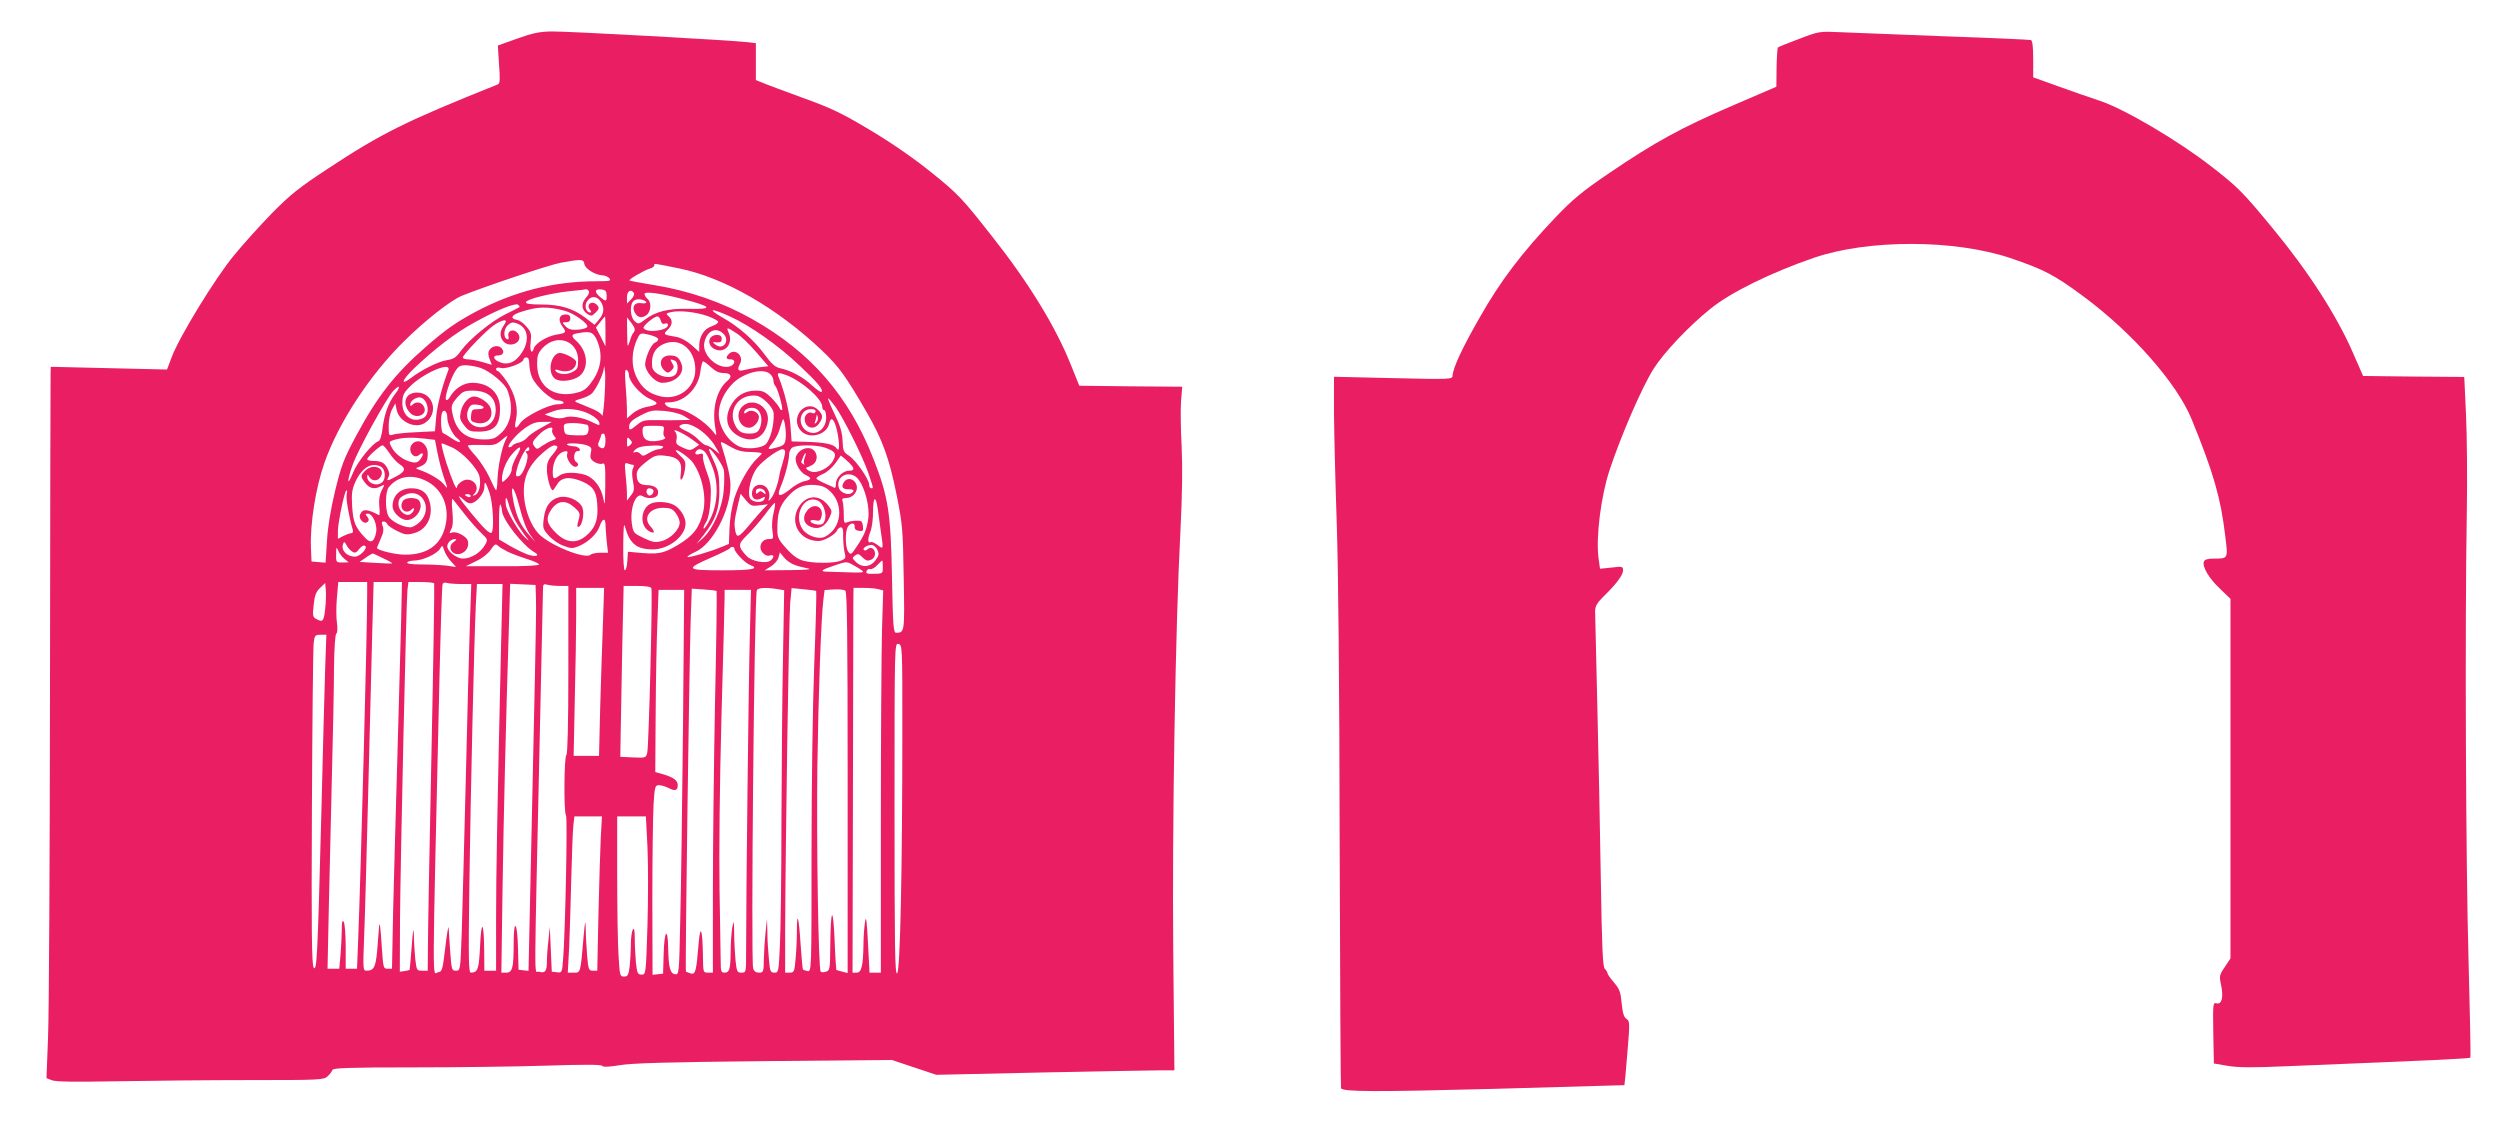 <?xml version="1.0" standalone="no"?>
<!DOCTYPE svg PUBLIC "-//W3C//DTD SVG 20010904//EN"
 "http://www.w3.org/TR/2001/REC-SVG-20010904/DTD/svg10.dtd">
<svg version="1.0" xmlns="http://www.w3.org/2000/svg"
 width="1280pt" height="576pt" viewBox="0 0 1280 576"
 preserveAspectRatio="xMidYMid meet">
<g transform="translate(0,576) scale(0.1,-0.1)"
fill="#e91e63" stroke="none">
<path d="M2647 5562 l-98 -35 6 -97 c6 -77 5 -98 -6 -102 -474 -190 -595 -250
-874 -434 -143 -94 -188 -130 -282 -225 -61 -63 -150 -161 -197 -219 -96 -117
-280 -418 -317 -519 l-24 -63 -297 7 -298 7 -1 -33 c-1 -19 -2 -745 -3 -1614
-1 -869 -5 -1673 -10 -1787 l-8 -208 28 -11 c21 -8 119 -9 339 -5 171 3 477 6
681 6 353 0 371 1 391 19 12 11 23 26 25 33 4 10 86 13 414 13 225 0 533 4
685 9 185 6 278 6 282 -1 4 -7 34 -6 89 3 61 11 254 16 738 21 l656 6 114 -38
114 -38 546 12 c300 6 574 11 609 11 l64 0 -6 608 c-6 648 11 1669 37 2157 9
185 11 320 6 430 -5 88 -6 193 -3 232 l6 73 -263 2 -264 3 -44 109 c-77 193
-216 420 -402 655 -154 196 -174 217 -305 323 -91 74 -202 151 -315 219 -149
89 -200 114 -347 167 -95 35 -188 69 -208 78 l-35 14 0 95 0 94 -42 5 c-82 10
-924 56 -1003 55 -64 -1 -100 -9 -178 -37z m345 -1154 c3 -24 57 -57 94 -58
12 0 27 -7 34 -15 11 -13 3 -15 -65 -15 -220 0 -424 -52 -623 -158 -98 -53
-149 -88 -254 -180 -155 -135 -246 -251 -356 -456 -62 -116 -74 -148 -106
-278 -23 -97 -38 -186 -42 -259 l-7 -110 -36 3 -36 3 -3 70 c-5 121 24 307 69
435 72 206 234 453 411 626 106 105 235 205 291 229 118 48 449 159 509 170
107 19 116 19 120 -7z m484 -22 c232 -47 502 -202 733 -421 87 -82 124 -135
228 -315 82 -142 116 -237 154 -425 30 -150 32 -177 36 -424 5 -277 5 -280
-38 -281 -15 0 -17 31 -22 283 -6 332 -19 414 -95 608 -127 323 -320 546 -622
716 -151 85 -320 144 -499 173 -68 11 -126 22 -128 24 -6 5 74 52 105 61 12 3
22 11 22 16 0 11 -13 13 126 -15z m-461 -117 c4 -6 -3 -21 -15 -34 -26 -28
-23 -62 7 -82 19 -13 24 -12 43 7 17 17 19 24 9 36 -6 8 -17 14 -25 14 -20 0
-27 -19 -14 -35 8 -10 9 -15 2 -15 -22 0 -32 36 -16 58 19 28 49 28 68 0 22
-31 20 -62 -7 -94 l-23 -27 -47 36 c-63 48 -128 68 -227 68 -58 0 -80 4 -77
12 5 16 122 45 222 56 44 4 83 9 87 10 4 0 10 -4 13 -10z m91 -21 c1 -33 -3
-34 -33 -9 -31 26 -29 43 5 39 22 -2 27 -8 28 -30z m140 11 c3 -6 -3 -21 -15
-32 l-21 -21 0 32 c0 32 21 45 36 21z m245 -29 c157 -40 166 -55 31 -51 -100
2 -165 -14 -218 -54 -34 -26 -36 -26 -55 -9 -23 21 -26 86 -4 104 8 7 25 10
40 6 34 -9 32 -24 -4 -18 -32 4 -47 -18 -31 -48 14 -26 35 -31 59 -14 25 18
28 66 6 84 -8 7 -15 18 -15 25 0 14 74 5 191 -25z m-832 -43 c-2 -2 -33 -17
-69 -35 -75 -37 -186 -128 -230 -188 -24 -34 -38 -43 -72 -48 -44 -7 -127 -48
-185 -92 -55 -41 -45 -10 15 48 103 99 216 186 313 238 115 64 211 102 223 89
5 -5 8 -10 5 -12z m232 -18 c44 -11 122 -66 116 -82 -2 -7 -24 -13 -48 -15
-35 -2 -49 2 -64 18 -18 20 -18 20 3 20 15 0 22 6 22 20 0 14 -7 20 -24 20
-33 0 -41 -28 -17 -61 23 -31 22 -34 -34 -43 -46 -9 -102 -43 -111 -68 -11
-36 -23 -16 -17 30 5 42 2 52 -21 79 -15 18 -36 33 -48 35 -39 6 -30 26 19 41
85 28 136 29 224 6z m731 -27 c28 -10 53 -23 55 -29 2 -6 -12 -16 -32 -23 -40
-13 -65 -52 -65 -101 l0 -31 -39 35 c-25 22 -55 38 -78 42 -66 11 -69 13 -45
36 26 24 28 51 5 70 -15 13 -13 15 13 21 42 10 126 1 186 -20z m115 -2 c104
-47 250 -150 356 -251 95 -89 124 -125 113 -136 -3 -3 -25 12 -50 35 -45 42
-107 75 -163 87 -24 5 -43 22 -79 71 -52 71 -131 141 -211 186 -86 49 -66 53
34 8z m-637 -77 l0 -76 -24 48 -25 48 22 28 c12 15 23 28 25 28 1 1 2 -34 2
-76z m283 56 c4 -15 11 -20 21 -16 10 4 16 1 16 -7 0 -29 -109 -43 -125 -16
-6 10 54 60 71 60 7 0 14 -10 17 -21z m-133 -45 c0 -6 -3 -14 -7 -18 -5 -4
-13 -24 -19 -44 -11 -35 -12 -32 -13 43 l-1 80 20 -25 c11 -14 20 -30 20 -36z
m-660 41 c0 -3 -7 -17 -16 -30 -31 -48 9 -105 61 -85 28 11 33 41 10 60 -21
18 -48 4 -42 -21 3 -13 1 -19 -6 -16 -21 7 -19 52 3 72 16 15 26 17 47 9 62
-22 68 -99 12 -167 -32 -39 -69 -48 -110 -27 -25 14 -25 30 0 30 26 0 36 17
20 36 -15 19 -49 14 -63 -8 -8 -13 -7 -26 1 -47 l11 -29 -47 14 c-25 7 -58 14
-73 14 -16 0 -28 4 -28 10 0 15 121 140 160 166 33 22 60 30 60 19z m1179 -60
c22 -13 68 -57 102 -97 l63 -73 -50 -6 c-27 -4 -61 -10 -76 -14 -30 -8 -35 2
-19 33 21 40 -26 81 -57 50 -18 -18 -15 -28 9 -28 31 0 20 -34 -13 -38 -63 -7
-134 65 -122 123 12 60 58 83 96 48 38 -34 3 -89 -38 -58 -18 14 -18 15 6 12
19 -1 25 3 25 18 0 14 -7 20 -24 20 -49 0 -54 -57 -6 -75 50 -19 90 34 66 86
-13 30 -10 30 38 -1z m-713 -36 c30 -68 24 -138 -18 -202 -28 -42 -44 -56 -75
-65 -121 -36 -213 26 -213 144 0 43 5 57 28 82 72 77 182 38 182 -62 0 -40 -3
-47 -30 -61 -30 -16 -75 -12 -86 7 -4 7 2 7 17 2 48 -15 89 4 89 43 0 16 -70
52 -90 45 -41 -12 -56 -95 -23 -127 26 -27 110 -15 140 19 39 45 27 122 -26
170 -27 24 -27 34 2 39 69 13 83 9 103 -34z m314 5 c0 -7 -7 -15 -16 -18 -22
-8 -57 -93 -50 -121 10 -41 55 -85 86 -85 68 0 118 48 99 97 -12 33 -26 43
-60 43 -48 0 -62 -48 -23 -81 12 -10 18 -9 32 5 14 13 14 20 4 36 -13 22 -12
23 12 14 19 -7 21 -55 4 -72 -30 -30 -115 -1 -119 41 -5 56 11 91 51 112 85
44 170 -20 170 -128 0 -92 -85 -157 -176 -137 -60 14 -97 42 -124 97 -30 60
-28 138 6 204 12 25 15 25 58 15 25 -6 46 -16 46 -22z m-660 -128 c0 -18 6
-49 14 -68 20 -46 99 -118 130 -118 14 0 28 -4 31 -10 4 -6 -9 -10 -30 -10
-45 0 -170 -63 -192 -97 -23 -35 -32 -28 -21 19 13 59 -5 132 -48 196 -20 28
-40 52 -45 52 -5 0 -9 5 -9 11 0 7 10 9 25 5 28 -7 115 26 115 43 0 6 7 11 15
11 10 0 15 -10 15 -34z m930 -16 c23 -21 42 -30 66 -30 37 0 45 -18 18 -40
-55 -47 -80 -144 -61 -245 7 -37 6 -39 -8 -20 -47 62 -150 125 -205 125 -15 0
-33 7 -40 15 -11 13 -8 15 14 15 78 0 151 70 162 157 3 29 10 53 14 53 4 0 22
-13 40 -30z m-546 -170 c-4 -52 -9 -88 -11 -78 -2 9 -27 26 -56 37 -29 12 -61
26 -72 30 -17 7 -14 10 21 20 22 6 48 19 56 28 25 29 58 100 60 130 1 15 3 6
6 -22 2 -27 0 -93 -4 -145z m-633 166 c49 -17 124 -80 137 -114 33 -86 20
-171 -32 -219 -31 -29 -43 -33 -88 -33 -95 0 -146 44 -163 141 -6 31 -2 41 25
73 29 32 37 36 82 36 64 0 105 -27 114 -76 13 -72 -36 -126 -98 -108 -40 12
-57 50 -40 89 10 22 18 26 44 23 42 -4 47 -23 6 -23 -30 0 -33 -3 -36 -32 -3
-28 0 -32 27 -38 56 -12 91 27 72 78 -10 26 -56 57 -84 57 -27 0 -58 -35 -67
-75 -8 -35 -6 -44 16 -72 23 -30 30 -33 77 -33 79 1 107 32 107 118 0 80 -56
132 -142 132 -45 0 -90 -29 -116 -75 -6 -11 -14 -16 -18 -12 -10 9 20 102 46
145 17 27 25 32 57 32 21 -1 54 -7 74 -14z m-166 -13 c-32 -83 -57 -180 -62
-240 l-6 -71 -96 -5 c-53 -2 -106 -8 -118 -12 -22 -7 -23 -5 -23 44 0 29 7 66
17 84 l17 32 7 -34 c13 -61 96 -99 145 -66 72 47 44 155 -41 155 -59 0 -79
-54 -37 -102 32 -38 95 -10 72 31 -12 23 -40 27 -58 9 -7 -7 -12 -8 -12 -2 0
16 14 31 37 38 48 15 75 -84 29 -105 -56 -26 -106 11 -106 77 0 36 6 51 33 79
68 73 223 140 202 88z m925 -22 c0 -34 59 -102 107 -123 50 -22 47 -30 -19
-42 -21 -4 -51 -18 -68 -32 l-30 -26 0 44 c0 23 -3 81 -7 127 -5 63 -3 82 5
77 7 -4 12 -15 12 -25z m724 3 c9 -8 16 -23 16 -33 0 -9 4 -21 9 -26 13 -14
42 -117 35 -124 -4 -3 -9 1 -12 9 -3 8 -22 32 -42 53 -32 31 -44 37 -81 37
-59 0 -104 -29 -131 -84 -29 -61 -15 -114 39 -146 74 -44 141 -12 154 73 11
75 -76 126 -129 77 -41 -38 -18 -110 34 -110 27 0 57 40 48 63 -8 22 -42 31
-59 17 -10 -8 -15 -9 -15 -2 0 18 33 30 57 21 26 -9 38 -47 28 -86 -8 -33 -21
-43 -57 -43 -40 0 -57 10 -73 41 -41 79 17 163 107 153 31 -3 87 -59 89 -89 4
-57 -17 -138 -41 -160 -22 -20 -94 -27 -130 -13 -60 23 -110 100 -110 169 0
53 29 114 74 158 56 54 157 79 190 45z m83 -5 c79 -30 183 -122 183 -162 0
-10 5 -17 10 -17 6 0 10 -18 10 -39 0 -49 -39 -86 -80 -76 -50 12 -68 76 -31
109 20 18 67 14 55 -5 -3 -5 -9 -7 -14 -4 -16 10 -40 -7 -40 -29 0 -47 48 -62
74 -24 21 30 20 44 -4 68 -64 64 -151 -40 -88 -107 41 -43 130 -20 143 37 10
47 31 21 45 -57 10 -62 7 -90 -8 -67 -13 20 -64 30 -163 32 l-66 2 -6 83 c-5
69 -32 178 -62 250 -8 20 2 21 42 6z m-2001 -92 c-37 -48 -57 -103 -67 -177
-4 -39 -13 -66 -21 -69 -29 -8 -107 -104 -129 -158 -32 -80 -35 -51 -3 38 27
76 170 336 207 377 32 34 41 26 13 -11z m2251 -69 c43 -61 140 -255 169 -340
28 -83 27 -78 14 -78 -5 0 -10 8 -10 19 0 27 -67 123 -102 147 -29 18 -32 25
-34 77 -2 43 -12 78 -41 137 -21 44 -36 80 -33 80 4 0 20 -19 37 -42z m-1253
-41 c23 -12 42 -30 44 -40 4 -17 2 -17 -35 1 -49 25 -112 36 -143 24 -17 -6
-39 -5 -65 3 -22 7 -38 13 -35 14 3 1 23 8 45 16 52 20 136 12 189 -18z m-734
-14 c0 -33 28 -90 51 -107 10 -7 16 -15 13 -19 -3 -3 -21 5 -40 18 -19 13 -39
25 -45 27 -12 4 -15 91 -4 108 10 17 25 1 25 -27z m1212 7 l33 -20 -50 -1
c-27 -1 -82 -1 -121 0 -63 1 -75 -1 -102 -24 -37 -31 -44 -31 -40 -2 2 15 20
31 58 50 50 26 62 28 122 23 41 -4 81 -14 100 -26z m677 -34 c-9 -8 -10 -7 -5
7 3 10 7 24 7 30 1 7 3 4 6 -7 3 -10 -1 -23 -8 -30z m-157 -86 c-3 -24 -11
-32 -41 -40 -53 -15 -55 -13 -28 20 14 16 31 46 37 67 6 21 14 45 17 53 8 20
21 -63 15 -100z m-1252 59 c-30 -16 -62 -38 -70 -49 -8 -10 -27 -22 -43 -26
-15 -3 -30 -10 -33 -15 -3 -5 -10 -9 -16 -9 -20 0 30 62 77 96 38 27 58 34 94
34 l46 0 -55 -31z m236 16 c7 -2 9 -15 7 -29 -5 -25 -9 -26 -63 -25 -56 2 -58
3 -62 30 -4 24 -1 29 21 32 25 3 73 -1 97 -8z m579 -27 c27 -19 59 -53 74 -78
l26 -45 -29 23 c-16 12 -34 22 -40 22 -7 0 -25 13 -40 29 -15 16 -45 37 -67
46 -28 13 -36 21 -27 27 25 15 56 8 103 -24z m-187 -3 c-3 -14 -1 -28 5 -32
14 -9 -20 -21 -58 -22 -38 -1 -55 15 -55 51 0 27 1 28 56 28 55 0 56 -1 52
-25z m-571 3 c-2 -7 2 -20 10 -30 13 -14 12 -17 -9 -23 -13 -4 -36 -17 -51
-27 -27 -20 -29 -20 -42 -2 -12 17 -10 23 23 57 34 35 79 51 69 25z m715 -47
l38 -28 -23 -16 c-22 -14 -28 -14 -61 1 -32 15 -37 20 -32 43 3 14 0 32 -7 38
-21 22 43 -7 85 -38z m-442 -5 c0 -38 -9 -49 -29 -36 -9 5 -11 14 -6 26 8 17
10 25 14 39 0 3 6 5 11 5 6 0 10 -15 10 -34z m-513 -3 c-18 -37 -38 -135 -40
-200 -1 -29 -4 -53 -7 -53 -3 0 -18 30 -34 66 -16 35 -49 85 -72 111 -24 26
-41 49 -38 52 3 3 35 4 72 3 59 -3 71 0 97 22 38 32 38 32 22 -1z m-411 11
l51 -6 13 -67 c7 -36 21 -90 31 -120 24 -67 23 -69 0 -39 -18 23 -79 58 -126
73 -19 7 -19 8 5 16 31 13 40 26 40 66 0 51 -47 82 -78 51 -29 -29 3 -83 33
-58 22 19 27 7 9 -19 -13 -18 -23 -22 -46 -17 -40 8 -85 41 -103 76 -15 29
-15 29 17 39 40 11 87 13 154 5z m1053 -8 c9 -10 8 -16 -4 -26 -13 -11 -15 -8
-15 14 0 30 3 32 19 12z m613 -60 c32 -1 58 -4 58 -7 0 -3 -10 -14 -22 -25
-40 -35 -98 -137 -119 -208 -12 -40 -23 -107 -24 -151 l-3 -80 -34 -14 c-59
-25 -178 -60 -178 -52 0 4 18 15 40 25 88 39 180 212 180 341 0 42 -15 107
-47 209 -6 18 -1 16 43 -9 38 -22 62 -29 106 -29z m-1527 23 c54 -25 131 -108
140 -149 9 -40 -2 -87 -23 -95 -14 -5 -15 -4 -4 6 38 40 -17 95 -64 64 -13 -8
-24 -21 -24 -28 -1 -24 -23 27 -55 124 -17 55 -28 99 -23 99 4 0 28 -10 53
-21z m690 11 c23 -9 26 -14 20 -39 -5 -24 -2 -33 18 -46 13 -8 32 -13 41 -9
14 5 16 -6 15 -112 -1 -96 -3 -110 -9 -71 -11 63 -50 113 -98 127 -52 14 -105
12 -128 -5 -29 -22 -34 -18 -34 20 0 58 32 105 71 105 4 0 6 -7 3 -15 -8 -19
22 -65 41 -65 17 0 20 16 5 25 -17 10 -12 55 6 55 27 0 9 25 -19 25 -14 1 -29
4 -33 8 -11 11 71 8 101 -3z m-1011 -40 c14 -22 37 -47 51 -56 35 -23 31 -37
-14 -62 -47 -26 -55 -27 -42 -5 6 12 5 26 -5 44 -15 30 -32 39 -75 39 -16 0
-29 4 -29 9 0 11 67 71 79 71 5 0 20 -18 35 -40z m859 34 c4 -4 -7 -22 -23
-41 -23 -26 -30 -43 -30 -75 0 -41 18 -108 30 -108 3 0 12 13 22 29 22 39 66
43 133 14 57 -26 73 -55 74 -141 1 -61 -15 -99 -59 -136 -48 -40 -100 -36
-150 12 -51 48 -58 78 -28 122 32 48 74 52 118 13 30 -27 32 -31 22 -67 -8
-28 -8 -36 1 -33 18 6 30 68 19 98 -15 37 -76 64 -120 53 -46 -12 -71 -47 -78
-110 -6 -46 -4 -53 25 -86 17 -19 50 -43 75 -52 39 -15 48 -15 78 -3 50 21 95
64 108 102 13 40 30 46 30 11 0 -12 3 -51 6 -85 l7 -61 -40 0 c-21 0 -44 -5
-49 -10 -26 -26 -211 49 -266 107 -39 41 -70 119 -75 193 -7 87 20 153 89 215
48 43 67 52 81 39z m542 -4 c-3 -5 -14 -10 -23 -10 -9 0 -31 -9 -49 -19 -28
-17 -33 -18 -44 -5 -7 8 -19 12 -27 9 -12 -4 -13 -3 -3 9 14 17 38 23 104 25
30 0 46 -3 42 -9z m826 -1 c55 -19 64 -31 45 -66 -20 -39 -80 -69 -115 -57
-13 5 -24 12 -23 17 1 4 3 6 5 5 1 -1 12 4 25 11 32 17 31 68 -3 83 -28 13
-69 -8 -80 -41 -8 -27 20 -79 50 -93 33 -15 31 -24 -7 -32 -17 -3 -51 -22 -74
-42 -53 -42 -69 -38 -47 14 22 51 43 132 43 164 0 15 8 32 18 37 23 14 121 14
163 0z m-1575 -43 c-14 -25 -26 -55 -26 -69 0 -13 -11 -34 -25 -47 -23 -22
-25 -22 -25 -4 0 40 22 96 52 129 42 49 55 44 24 -9z m64 34 c0 -5 -5 -10 -12
-10 -9 0 -9 -3 -1 -11 16 -16 -18 -113 -41 -117 -15 -3 -17 1 -11 30 14 63 65
148 65 108z m838 -69 c48 -69 70 -176 52 -253 -19 -81 -50 -121 -132 -170 -76
-44 -96 -48 -218 -36 l-35 3 -3 -47 c-2 -27 -7 -48 -13 -48 -5 0 -9 53 -8 128
1 99 3 119 10 92 23 -83 58 -112 139 -113 82 -1 170 67 170 133 0 34 -28 78
-60 95 -33 17 -93 20 -121 5 -49 -27 -54 -110 -8 -138 30 -19 36 -6 10 22 -41
44 -6 96 64 96 35 0 48 -5 64 -26 12 -15 21 -37 21 -50 0 -34 -46 -82 -91 -94
-34 -9 -46 -7 -93 15 -52 25 -54 27 -61 74 -11 81 21 162 55 141 24 -16 70
-12 77 6 11 28 -11 49 -51 50 -41 0 -56 15 -56 55 0 20 12 36 48 64 42 33 52
36 95 32 68 -6 91 -30 83 -87 -4 -32 -3 -41 5 -33 6 6 13 29 16 51 5 35 2 44
-21 65 -14 13 -26 27 -26 30 0 13 71 -37 88 -62z m64 52 c8 -10 25 -46 38 -81
30 -83 25 -184 -15 -262 -14 -28 -29 -49 -32 -46 -3 3 2 17 12 32 11 18 19 55
23 110 4 71 1 92 -19 146 -13 35 -22 71 -20 81 2 15 -2 17 -18 12 -20 -6 -28
4 -14 18 11 12 29 8 45 -10z m94 -90 c3 -18 3 -67 -1 -108 -8 -88 -55 -194
-106 -240 l-33 -30 36 45 c62 79 82 134 81 230 0 70 -4 95 -26 144 -15 32 -27
61 -27 65 2 19 71 -77 76 -106z m314 94 c0 -8 -6 -34 -13 -58 -8 -24 -14 -48
-15 -54 -6 -44 -26 -104 -43 -125 -11 -15 -17 -18 -13 -7 11 30 -5 66 -31 73
-31 8 -55 -11 -55 -43 0 -28 21 -39 49 -24 17 10 20 9 15 -4 -9 -22 -61 -19
-74 4 -15 30 5 116 37 157 30 37 108 94 130 94 7 0 13 -6 13 -13z m100 -31
c-5 -13 -6 -27 -2 -32 4 -4 1 -4 -6 0 -7 4 -11 10 -9 14 2 4 7 15 10 25 4 9 9
17 11 17 3 0 1 -11 -4 -24z m242 -41 c13 -17 9 -25 -15 -25 -31 0 -67 -35 -67
-66 0 -14 -3 -24 -7 -22 -5 3 -27 13 -50 23 -24 10 -43 22 -43 26 0 5 16 15
35 23 19 8 47 33 62 54 l28 40 25 -21 c14 -12 28 -26 32 -32z m-1121 5 c6 0 6
-7 0 -18 -6 -11 -6 -36 0 -66 8 -41 6 -52 -11 -73 l-20 -26 0 35 c0 19 -3 63
-7 98 -6 58 -5 63 11 57 10 -4 22 -7 27 -7z m-1290 -10 c22 -12 26 -59 7 -78
-26 -26 -78 -7 -78 28 1 12 2 12 11 -2 14 -24 46 -23 59 3 24 44 -41 68 -80
29 -25 -25 -25 -31 1 -64 22 -28 48 -33 80 -15 20 10 20 10 3 -22 -11 -22 -15
-47 -12 -81 3 -27 2 -47 -1 -46 -63 34 -85 34 -98 2 -8 -22 23 -52 39 -36 8 8
8 15 -2 27 -10 12 -10 15 4 15 24 0 49 -57 42 -95 -10 -51 -28 -60 -58 -27
-49 52 -60 79 -65 159 -4 65 -1 86 16 125 34 74 83 104 132 78z m2447 -68 c32
-45 55 -138 48 -194 -8 -58 -20 -88 -60 -147 -27 -41 -30 -43 -43 -26 -15 22
-17 98 -3 126 13 24 38 25 36 2 -1 -12 7 -19 22 -21 20 -3 23 0 20 25 -3 24
-7 28 -33 27 -16 0 -38 -4 -47 -8 -16 -7 -18 -2 -18 42 0 28 -3 57 -6 66 -5
12 0 16 18 16 34 0 62 33 54 64 -8 33 -45 45 -63 20 -18 -25 -11 -39 20 -39
28 1 35 -9 16 -20 -20 -13 -59 5 -65 29 -16 64 65 94 104 38z m-2207 -9 c77
-44 112 -132 89 -227 -23 -97 -92 -146 -206 -146 -51 0 -144 23 -144 35 0 2 9
22 19 46 14 30 17 49 10 66 -6 17 -5 23 5 23 8 0 16 -6 19 -14 3 -7 26 -23 51
-35 38 -19 50 -21 85 -11 66 17 101 86 81 160 -13 49 -42 70 -95 70 -58 -1
-95 -37 -95 -93 0 -27 35 -64 66 -69 47 -7 95 56 72 96 -12 22 -74 21 -86 0
-22 -39 16 -72 46 -42 8 8 12 8 12 1 0 -6 -7 -16 -15 -23 -24 -20 -65 12 -65
50 0 23 7 33 30 45 86 44 151 -65 81 -136 -16 -16 -39 -29 -50 -29 -38 0 -98
31 -112 57 -18 34 -17 126 2 149 48 59 124 69 200 27z m315 -55 c18 -52 25
-191 11 -205 -9 -9 -40 21 -108 104 -61 74 -77 103 -35 64 17 -16 31 -21 45
-16 28 9 61 53 61 81 0 36 6 29 26 -28z m1745 6 c71 -68 58 -189 -27 -232 -31
-16 -89 3 -114 37 -50 71 6 180 77 148 36 -16 53 -91 26 -118 -12 -12 -63 -1
-63 13 0 6 11 7 25 4 20 -5 26 -2 31 19 13 52 -40 74 -74 30 -26 -33 -18 -68
20 -83 40 -15 72 1 94 46 15 33 15 36 -3 61 -45 61 -114 59 -153 -4 -50 -81 4
-175 101 -175 29 0 87 34 95 55 4 8 12 15 19 15 10 0 13 -14 12 -47 0 -27 3
-63 7 -80 8 -30 6 -34 -20 -44 -36 -14 -138 -14 -191 0 -28 8 -54 26 -87 63
-41 45 -46 57 -46 97 0 82 11 119 48 162 45 53 84 70 145 66 36 -3 55 -11 78
-33z m-1538 -220 l28 -39 -31 35 c-43 47 -65 93 -80 167 -22 106 1 91 29 -19
17 -68 36 -118 54 -144z m631 228 c8 -13 -11 -35 -23 -28 -16 10 -14 36 3 36
8 0 17 -4 20 -8z m574 -12 c4 -12 2 -13 -10 -3 -11 10 -17 10 -26 1 -9 -9 -12
-8 -12 6 0 22 41 19 48 -4z m-2143 -12 c-5 -19 12 -115 31 -180 3 -11 0 -18
-8 -18 -7 0 -25 -7 -40 -14 l-28 -15 0 39 c0 33 19 136 36 193 8 25 15 21 9
-5z m635 -8 c0 -5 -7 -7 -15 -4 -8 4 -15 8 -15 10 0 2 7 4 15 4 8 0 15 -4 15
-10z m1479 -47 l43 5 -26 -26 c-14 -15 -44 -49 -67 -77 -58 -69 -67 -73 -75
-30 -6 36 -4 53 16 138 l12 49 27 -33 c25 -29 31 -32 70 -26z m-1254 -73 c10
-19 32 -53 48 -75 31 -40 31 -40 3 -15 -31 28 -93 134 -96 165 -5 45 3 47 14
5 7 -25 21 -61 31 -80z m-258 30 c28 -36 67 -80 87 -99 35 -34 35 -34 18 -63
-22 -38 -71 -68 -111 -68 -33 0 -81 37 -81 63 0 18 20 37 39 37 11 0 9 -4 -6
-15 -41 -29 0 -80 45 -56 24 13 34 38 27 63 -8 23 -59 50 -81 41 -14 -5 -15
-3 -4 17 9 16 11 45 6 94 -4 39 -3 66 2 61 5 -6 31 -39 59 -75z m2117 25 c3
-22 10 -71 15 -110 15 -100 15 -99 -15 -76 -15 11 -30 18 -34 16 -17 -11 -19
14 -5 49 9 20 15 66 15 108 0 76 14 84 24 13z m-1924 -9 c0 -44 108 -181 167
-214 30 -17 7 -25 -33 -12 -21 7 -63 28 -93 45 l-56 33 0 95 c0 52 3 90 7 84
4 -7 8 -21 8 -31z m1390 -15 c-7 -28 -9 -68 -5 -91 6 -38 6 -40 -19 -40 -38 0
-56 -42 -31 -70 11 -13 25 -18 37 -14 22 7 24 -9 3 -26 -22 -18 -98 -4 -122
23 -46 50 -46 60 3 108 25 24 66 72 92 106 25 35 48 61 50 58 2 -2 -1 -27 -8
-54z m-2157 -195 c14 -9 21 -7 36 13 11 14 23 21 30 16 17 -10 -26 -55 -51
-55 -43 0 -74 33 -61 66 4 12 8 11 17 -7 6 -12 19 -27 29 -33z m795 0 c18 -9
62 -26 97 -37 36 -11 65 -24 65 -29 0 -6 -74 -10 -187 -9 l-188 0 53 26 c32
15 63 40 75 59 19 28 24 31 37 20 8 -8 30 -21 48 -30z m-289 -50 l26 -29 -49
7 c-27 3 -84 6 -128 6 -50 0 -77 4 -73 10 3 6 21 10 38 10 42 1 112 33 129 59
13 21 13 21 22 -6 5 -16 20 -41 35 -57z m2183 59 c10 -22 8 -30 -9 -53 -26
-36 -68 -40 -99 -11 -22 21 -22 23 -6 35 14 10 20 9 35 -7 10 -10 22 -19 27
-19 23 0 40 14 40 35 0 26 -22 39 -39 22 -6 -6 -14 -7 -18 -3 -9 9 16 26 40
26 9 0 23 -11 29 -25z m-2729 -46 l22 -18 -32 -1 c-32 0 -33 1 -32 43 0 36 2
39 10 19 5 -13 19 -32 32 -43z m1997 52 c0 -17 53 -72 77 -82 56 -21 19 -29
-137 -29 -189 0 -194 6 -59 65 50 22 93 43 96 48 6 10 23 9 23 -2z m-1797 -50
c27 -12 47 -24 45 -26 -2 -1 -40 0 -85 3 l-82 5 32 22 c18 13 34 22 37 21 3
-1 27 -12 53 -25z m2102 -32 c17 -7 48 -15 70 -19 27 -5 -3 -8 -90 -9 l-130
-1 32 20 c18 11 35 31 39 46 l7 26 21 -26 c11 -14 35 -31 51 -37z m350 -31
c11 -10 1 -11 -85 -8 -36 1 -77 3 -92 3 -44 0 -33 10 35 32 62 21 62 21 97 1
19 -10 39 -23 45 -28z m105 18 c0 -33 -1 -33 -45 -34 -36 -1 -43 2 -38 14 3 8
11 13 18 10 7 -2 23 6 36 20 12 13 24 24 26 24 2 0 3 -15 3 -34z m-2855 -213
c-7 -65 -12 -71 -46 -52 -18 9 -19 17 -13 72 5 49 12 67 33 87 l26 25 3 -35
c2 -19 1 -63 -3 -97z m215 75 c0 -188 -32 -1408 -46 -1765 l-6 -153 -29 0 -29
0 0 113 c0 61 -5 119 -10 127 -7 11 -10 1 -10 -36 0 -28 -3 -85 -6 -127 l-7
-77 -30 0 -30 0 7 333 c4 182 11 490 16 682 5 193 10 428 10 522 1 102 6 175
12 179 6 4 7 26 3 56 -4 27 -4 85 0 128 l7 80 74 0 74 0 0 -62z m174 -130 c-3
-106 -12 -416 -19 -688 -8 -272 -18 -631 -22 -797 l-6 -303 -23 0 c-21 0 -22
5 -29 108 -7 111 -12 148 -15 97 -1 -16 -5 -68 -9 -114 -8 -84 -17 -101 -55
-101 -17 0 -18 9 -12 163 4 89 13 423 21 742 8 319 18 694 21 833 l7 252 73 0
72 0 -4 -192z m169 185 c2 -5 -4 -397 -14 -873 -10 -476 -18 -920 -18 -987
l-1 -123 -29 0 c-27 0 -28 2 -35 61 -3 34 -7 89 -7 123 -1 43 -5 26 -11 -59
-5 -66 -10 -121 -11 -121 -1 -1 -13 -4 -26 -6 l-24 -3 1 265 c3 340 32 1632
38 1688 l5 42 64 0 c35 0 66 -3 68 -7z m134 -3 l56 0 -7 -197 c-4 -109 -13
-468 -21 -798 -8 -330 -18 -687 -21 -793 -7 -191 -7 -192 -30 -192 -21 0 -22
5 -29 98 -3 53 -7 108 -8 122 -1 14 -9 -31 -17 -100 -14 -117 -16 -125 -37
-128 -30 -4 -31 -157 7 1503 6 259 13 476 16 484 2 7 11 10 20 7 9 -3 41 -6
71 -6z m209 -292 c-20 -879 -26 -1179 -26 -1420 l0 -268 -30 0 -30 0 -1 103
c-1 149 -15 165 -21 23 -6 -119 -11 -135 -47 -136 -12 0 -13 65 -8 443 7 506
25 1268 33 1435 l6 112 65 0 66 0 -7 -292z m178 222 c2 -36 -1 -213 -5 -395
-4 -181 -13 -597 -20 -923 l-13 -593 -25 3 -26 3 -3 113 c-3 133 -22 154 -22
23 0 -125 -6 -151 -38 -151 l-25 0 6 428 c6 389 16 818 33 1360 l6 203 65 -3
65 -3 2 -65z m124 60 l42 0 0 -429 c0 -276 -4 -432 -10 -436 -12 -7 -14 -296
-2 -310 8 -10 -3 -565 -14 -723 -6 -83 -6 -83 -32 -80 l-27 3 -5 115 -5 115
-7 -70 c-5 -38 -8 -89 -8 -112 0 -46 -10 -58 -41 -48 -25 8 -25 -150 6 1270 8
358 15 665 15 684 0 30 2 33 23 27 12 -3 41 -6 65 -6z m467 -12 c7 -18 -13
-807 -21 -841 -6 -27 -8 -28 -72 -25 l-66 3 2 125 c1 69 5 266 8 438 l7 312
69 0 c46 0 70 -4 73 -12z m-248 -180 c-4 -101 -10 -294 -14 -430 l-6 -248 -65
0 -65 0 6 293 c4 160 7 354 7 430 l0 137 72 0 71 0 -6 -182z m582 166 c2 -2
-1 -257 -8 -566 -6 -310 -11 -749 -11 -975 l0 -413 -25 0 c-25 0 -25 1 -26 88
-2 133 -13 166 -22 62 -12 -145 -16 -161 -41 -154 -11 4 -22 8 -24 9 -5 4 17
1563 24 1791 l6 170 61 -4 c34 -2 64 -6 66 -8z m311 10 l35 -6 -6 -341 c-4
-188 -7 -567 -8 -843 0 -275 -4 -562 -8 -637 -6 -132 -7 -137 -28 -137 -20 0
-23 7 -28 67 -4 38 -8 100 -8 138 l-2 70 -7 -65 c-4 -36 -8 -98 -9 -137 -1
-70 -2 -73 -25 -73 -16 0 -26 7 -30 23 -12 45 6 1898 19 1935 5 13 48 15 105
6z m199 -10 c2 -2 -2 -169 -10 -372 -8 -208 -14 -629 -14 -972 0 -599 0 -605
-20 -602 -11 2 -22 6 -24 8 -2 2 -7 60 -12 130 -9 142 -19 175 -19 63 0 -41
-3 -104 -7 -142 -5 -62 -8 -67 -29 -67 l-24 0 0 208 c1 404 19 1613 26 1687
l7 74 61 -6 c33 -3 63 -7 65 -9z m161 -981 l0 -975 -27 7 c-16 4 -29 8 -31 9
-1 2 -6 73 -9 157 -8 178 -20 159 -22 -33 -1 -119 -2 -127 -22 -133 -11 -4
-24 -4 -27 0 -12 11 -22 667 -17 1055 5 357 19 758 31 852 l6 47 46 3 c26 2
53 -1 60 -6 9 -7 12 -215 12 -983z m159 990 l23 -6 -6 -196 c-3 -108 -6 -548
-6 -978 l0 -783 -29 0 -29 0 -8 153 c-6 118 -10 142 -15 107 -4 -25 -8 -76 -8
-115 -2 -111 -10 -145 -35 -145 l-21 0 2 903 c1 496 2 939 2 985 l1 82 53 0
c28 0 63 -3 76 -7z m-1002 -705 c-4 -387 -10 -830 -14 -986 -6 -280 -6 -283
-27 -280 -25 4 -33 34 -35 136 -2 110 -20 86 -23 -30 l-3 -103 -27 -3 -27 -3
-1 383 c0 211 3 429 6 486 6 95 8 102 28 102 11 0 34 -7 50 -15 32 -17 46 -12
46 14 0 25 -20 40 -72 56 l-43 12 2 304 c1 167 5 377 9 467 l6 162 66 0 65 0
-6 -702z m342 460 c-6 -212 -19 -1329 -19 -1615 0 -102 0 -103 -24 -103 -21 0
-24 5 -30 61 -3 34 -7 96 -7 138 -1 71 -2 73 -10 31 -4 -25 -8 -80 -8 -122 -1
-90 -6 -108 -32 -108 -16 0 -19 8 -19 53 0 28 -3 196 -6 372 -3 191 1 549 10
889 9 313 16 587 16 608 l0 38 68 0 67 0 -6 -242z m-2174 -155 c-3 -93 -12
-433 -20 -758 -19 -728 -23 -802 -39 -779 -10 13 -12 189 -9 818 2 441 6 820
9 844 5 39 7 42 35 42 l30 0 -6 -167z m2955 -312 c0 -727 -11 -1249 -27 -1255
-11 -5 -13 139 -13 843 0 844 0 849 20 844 20 -5 20 -14 20 -432z m-1544 -558
c-3 -60 -8 -237 -12 -395 l-6 -288 -23 0 c-20 0 -23 6 -29 77 -3 42 -7 103 -7
137 -2 52 -3 46 -11 -39 -16 -189 -15 -185 -50 -185 l-31 0 7 128 c3 70 8 231
11 357 3 127 8 249 11 273 l5 42 71 0 70 0 -6 -107z m239 -49 c4 -86 4 -268 0
-405 -8 -248 -8 -249 -30 -249 -20 0 -23 7 -29 61 -3 34 -6 89 -6 123 0 43 -3
57 -10 46 -5 -8 -10 -42 -10 -75 0 -33 -3 -84 -6 -112 -6 -46 -10 -53 -29 -53
-21 0 -22 5 -28 107 -4 58 -7 243 -7 410 l0 303 74 0 73 0 8 -156z"/>
<path d="M9212 5561 c-57 -21 -106 -41 -109 -44 -3 -3 -6 -50 -7 -104 l-1 -97
-225 -97 c-259 -111 -398 -187 -632 -346 -137 -93 -185 -133 -274 -226 -171
-180 -281 -324 -387 -511 -91 -159 -137 -257 -140 -300 -1 -18 -11 -19 -304
-12 l-303 7 0 -188 c1 -103 7 -354 14 -558 8 -232 14 -839 15 -1630 2 -693 5
-1263 7 -1267 12 -18 166 -19 781 -3 367 10 669 19 670 19 1 1 8 75 15 164 13
154 13 163 -4 175 -14 9 -20 30 -25 79 -5 58 -11 74 -39 107 -19 22 -34 44
-34 49 0 5 -6 15 -13 21 -11 9 -15 103 -21 468 -4 252 -12 654 -18 893 -6 239
-11 450 -11 469 0 26 8 42 41 75 67 65 102 112 102 135 0 21 -3 22 -59 15
l-59 -6 -8 58 c-13 106 13 313 56 444 59 179 166 426 226 521 52 83 183 222
294 310 101 82 311 185 527 259 276 95 718 95 1005 -1 171 -58 226 -86 373
-195 252 -186 480 -445 556 -630 113 -277 149 -403 172 -596 15 -121 16 -118
-59 -118 -31 0 -46 -5 -50 -15 -10 -25 26 -87 83 -140 l53 -51 0 -920 0 -921
-29 -44 c-28 -41 -29 -47 -19 -92 13 -63 4 -101 -23 -94 -19 5 -19 0 -17 -151
l3 -157 70 -12 c53 -9 127 -10 305 -2 764 31 934 39 938 44 3 2 -2 226 -9 497
-14 490 -19 1699 -9 2293 3 171 1 397 -4 502 l-9 193 -259 2 -259 3 -49 112
c-84 195 -230 422 -417 648 -153 185 -175 207 -309 311 -173 135 -450 298
-576 339 -46 15 -140 48 -210 73 l-128 46 0 93 c0 66 -4 95 -12 98 -7 2 -204
11 -438 19 -234 9 -474 19 -535 21 -109 5 -111 5 -213 -34z"/>
</g>
</svg>
